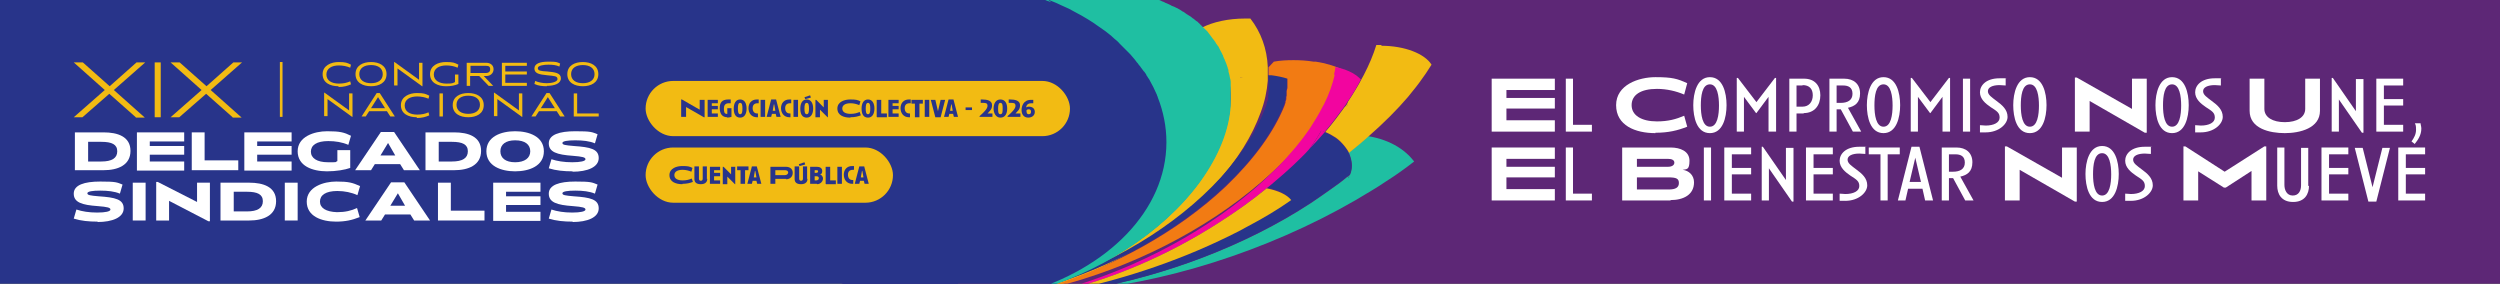 <?xml version="1.0" encoding="UTF-8"?>
<svg xmlns="http://www.w3.org/2000/svg" xmlns:xlink="http://www.w3.org/1999/xlink" version="1.1" viewBox="0 0 661 75">
  <rect x="0" y="0" width="661" height="75" fill="#333333" stroke="none"/>
  <!-- Generator: Adobe Illustrator 29.6.1, SVG Export Plug-In . SVG Version: 2.1.1 Build 9)  -->
  <defs>
    <clipPath id="clippath">
      <rect y="0" width="661" height="75" style="fill: none;"/>
    </clipPath>
  </defs>
  <g id="a">
    <g style="clip-path: url(#clippath);">
      <rect x="404.3" y="-181.7" width="75" height="438.5" transform="translate(404.3 479.3) rotate(-90)" style="fill: #5d2776;"/>
      <g>
        <ellipse cx="251.2" cy="37.5" rx="58.4" ry="42.8" style="fill: #28348a;"/>
        <g>
          <path d="M326.4,21s0,0,0,0c0,0,.1,0,.2,0,0,0,0,0,0,0,0,0,0,0-.1,0Z" style="fill: #5d396a;"/>
          <path d="M326.1,21.1s0,0,.1,0c0,0,0,0,0,0,0,0,0,0,0,0Z" style="fill: #5d396a;"/>
          <path d="M326.9,20.7s0,0,0,0c0,0,0,0,0,0,0,0,0,0,0,0Z" style="fill: #5d396a;"/>
          <path d="M325.8,21.2s0,0,.1,0c0,0,0,0,0,0,0,0,0,0,0,0Z" style="fill: #5d396a;"/>
          <path d="M317.9,7.3c-3.1,1.6-5,3.7-5,6.1,0,3.9,5.2,7.3,12.2,8.2,0,0,0-.1,0-.2-.8-5.3-3.2-10.2-7.2-14.2Z" style="fill: #5d396a;"/>
          <path d="M327.3,20.6s0,0-.1,0c0,0,.1,0,.2,0,0,0,0,0,0,0,0,0,0,0,0,0Z" style="fill: #5d396a;"/>
          <path d="M325.4,21.4s0,0,0,0c0,0,0,0,.1,0,0,0,0,0,0,0,0,0,0,0,0,0Z" style="fill: #5d396a;"/>
          <path d="M325.6,21.3s0,0,.1,0c0,0,0,0,0,0,0,0,0,0,0,0Z" style="fill: #5d396a;"/>
          <path d="M331.4,19.9s0,0,0,0c0,0,0,0,0,0,0,0,0,0,0,0Z" style="fill: #5d396a;"/>
          <path d="M330.1,20s0,0,0,0c0,0,0,0,0,0,0,0,0,0,0,0,0,0,0,0,0,0,0,0,0,0,0,0Z" style="fill: #5d396a;"/>
          <path d="M330.8,19.9s0,0,0,0c0,0,0,0,0,0,0,0,0,0,0,0Z" style="fill: #5d396a;"/>
          <path d="M329.7,20.1s0,0,.1,0c0,0,0,0,0,0,0,0,0,0,0,0Z" style="fill: #5d396a;"/>
          <path d="M333.2,19.8s0,0,0,0c0,0,0,0,0,0,0,0,0,0,0,0Z" style="fill: #5d396a;"/>
          <path d="M328.3,20.3s0,0,0,0c0,0-.2,0-.3,0,0,0,0,0,0,0,.2,0,.4,0,.6-.1,0,0,0,0,0,0,0,0-.2,0-.3,0Z" style="fill: #5d396a;"/>
          <path d="M327.9,20.5s0,0,0,0c0,0,0,0,0,0,0,0,0,0,0,0Z" style="fill: #5d396a;"/>
          <path d="M327.5,20.6s0,0,0,0c0,0,0,0,0,0,0,0,0,0,0,0Z" style="fill: #5d396a;"/>
          <path d="M329,20.2s0,0,.1,0c0,0,0,0,0,0,0,0,0,0,0,0Z" style="fill: #5d396a;"/>
          <path d="M317.9,7.3c3.9,4,6.3,8.9,7.2,14.2,0,0,0,.1,0,.2.3,2,.4,4,.2,6.1-.5,6.4-3.1,13.3-8.1,20.2-9.9,13.7-26.9,24.2-45.1,29.3.7,0,1.4,0,2.1,0,17.6-5.2,35.1-15.4,47.2-28.7,5.8-6.3,9.7-12.7,11.9-18.8,1.1-2.9,1.7-5.8,1.9-8.5,0-.5,0-1,0-1.5,0-.7,0-1.4,0-2.1-.2-4.8-1.8-9.2-4.6-12.8-.5,0-.9,0-1.4,0-4.4,0-8.5.9-11.4,2.4ZM325.4,21.4s0,0,0,0c0,0,0,0,0,0,0,0,0,0,0,0,0,0,0,0-.1,0ZM325.6,21.3s0,0,0,0c0,0,0,0,0,0,0,0,0,0-.1,0ZM325.8,21.2s0,0,0,0c0,0,0,0,0,0,0,0,0,0-.1,0ZM326.1,21.1s0,0,0,0c0,0,0,0,0,0,0,0,0,0-.1,0ZM326.3,21s0,0,0,0c0,0,0,0,.1,0,0,0,0,0,0,0,0,0-.1,0-.2,0ZM326.9,20.7s0,0,0,0c0,0,0,0,0,0,0,0,0,0,0,0ZM327.2,20.7s0,0,.1,0c0,0,0,0,0,0,0,0,0,0,0,0,0,0-.1,0-.2,0ZM327.5,20.6s0,0,0,0c0,0,0,0,0,0,0,0,0,0,0,0ZM327.9,20.5s0,0,0,0c0,0,0,0,0,0,0,0,0,0,0,0ZM328,20.4s0,0,0,0c0,0,.2,0,.3,0,0,0,0,0,0,0,0,0,.2,0,.3,0,0,0,0,0,0,0-.2,0-.4,0-.6.1ZM329,20.2s0,0,0,0c0,0,0,0,0,0,0,0,0,0-.1,0ZM329.7,20.1s0,0,0,0c0,0,0,0,0,0,0,0,0,0-.1,0ZM330.1,20s0,0,0,0c0,0,0,0,0,0,0,0,0,0,0,0,0,0,0,0,0,0,0,0,0,0,0,0ZM330.8,19.9s0,0,0,0c0,0,0,0,0,0,0,0,0,0,0,0ZM331.4,19.9s0,0,0,0c0,0,0,0,0,0,0,0,0,0,0,0ZM333.2,19.8s0,0,0,0c0,0,0,0,0,0,0,0,0,0,0,0Z" style="fill: #f2bb13;"/>
          <path d="M339.2,26.5s0,0,0,0c0,0,0,0,0,0,0,0,0,0,0,0Z" style="fill: none;"/>
          <polygon points="339.6 25 339.6 25 339.6 25 339.6 25" style="fill: none;"/>
          <polygon points="340.3 21.7 340.3 21.7 340.3 21.7 340.3 21.7" style="fill: none;"/>
          <polygon points="340.3 21.6 340.3 21.6 340.3 21.6 340.3 21.6" style="fill: none;"/>
          <polygon points="340.3 21.6 340.3 21.6 340.3 21.6 340.3 21.6 340.3 21.6" style="fill: none;"/>
          <path d="M340.3,21.2s0,0,0,.1c0,0,0,0,0-.1,0,0,0,0,0,0Z" style="fill: none;"/>
          <path d="M338.9,27.5s0,0,0,.1c0-.1,0-.2.1-.4,0,0,0,.2,0,.2Z" style="fill: none;"/>
          <path d="M339.2,26.5s0,0,0,0c0,0,0,0,0,0,0,0,0,0,0,0Z" style="fill: none;"/>
          <path d="M356.7,40.5c.1.3.2.5.3.8.6,1.7.6,3.4,0,4.8h0c-.1.3-.3.6-.4.9-.1,0-.2-.2-.3-.3-1.4,1.2-2.9,2.3-4.5,3.4h0c-1.7,1.2-3.4,2.4-5.2,3.6-17.3,11.3-38.5,19.2-58.8,22.8,24.1-2.6,51.9-11.9,75-26.2,1.2-.7,2.4-1.5,3.6-2.3,2.7-1.7,5.2-3.5,7.5-5.3-.4-.5-.8-1-1.3-1.5-1.8-1.8-4.1-3.2-6.6-4.1-1.4-.5-2.9-.9-4.3-1.1-1.6,1.5-3.4,2.9-5.2,4.4Z" style="fill: #1fbfa2;"/>
          <path d="M357.1,46.1c-.1.3-.3.6-.4.9-.1,0-.2-.2-.3-.3.3-.2.5-.4.8-.6Z" style="fill: #1fbfa2;"/>
          <path d="M350.3,35c1,.4,1.9.9,2.8,1.5.4.3.8.6,1.2,1,.8.7,1.5,1.5,2,2.4.1.2.2.4.3.6.1.3.2.5.3.8.6,1.7.6,3.4,0,4.8h0c-.2.2-.5.4-.8.6-1.4,1.2-2.9,2.3-4.5,3.4h0c-1.7,1.2-3.4,2.4-5.2,3.6-17.3,11.3-38.5,19.2-58.8,22.8-.7,0-1.4.1-2.1.2-.2,0-.5,0-.7,0-1.3.1-2.5.2-3.8.3-.3,0-.7,0-1,0,14.6-2.8,30.3-7.8,44.7-14.9,1.7-.8,3.4-1.7,5-2.6,4.2-2.2,8-4.5,11.4-6.9-1.1-1.4-3.4-2.5-6.5-3.1,1.6-1.3,3.1-2.6,4.6-3.9,1.6-1.4,3.2-2.9,4.7-4.4.7-.7,1.3-1.3,1.9-2,1.5-1.5,2.8-3,4.1-4.5Z" style="fill: #28348a;"/>
          <path d="M335.4,20.2c0,0,0,.1,0,.2h0s0,0,0,0c0,0,0,.1,0,.2,0,.2,0,.3,0,.5,0,0,0,.2,0,.2,0,0,0,.2,0,.2,0,0,0,0,0,0,0,0,0,0,0,0,0,0,0,0,0,0,0,.1,0,.2,0,.3,0,0,0,.2,0,.2,0,0,0,.2,0,.3,0,0,0,.2,0,.3,0,0,0,0,0,0,0,.1,0,.2,0,.3,0,0,0,0,0,0,0,0,0,.2,0,.3h0s0,0,0,0c0,0,0,.2,0,.3,0,0,0,.2,0,.2,0,.2,0,.3,0,.5,0,0,0,0,0,0h0s0,0,0,.1c0,0,0,0,0,0,0,0,0,0,0,0h0s0,0,0,0,0,0,0,0c0,0,0,.2,0,.2,0,0,0,0,0,0,0,0,0,0,0,.1,0,.2,0,.4-.1.6,0,0,0,.1,0,.2,0,0,0,.2,0,.3,0,0,0,0,0,.1,0,0,0,0,0,.1,0,0,0,0,0,0,0,0,0,0,0,0,0,0,0,0,0,0,0,0,0,0,0,0,0,0,0,.1,0,.2,0,0,0,0,0,0,0,0,0,0,0,0,0,0,0,0,0,0h0s0,0,0,0c0,0,0,0,0,0,0,0,0,0,0,0,0,0,0,0,0,.1,0,0,0,0,0,0,0,.2,0,.3-.2.5,0,.2-.1.3-.2.5,0,0,0,0,0,0,0,0,0,0,0,0,0,0,0,0,0,0,0,0,0,0,0,0,0,0,0,0,0,.1,0,0,0,0,0,0,0,0,0,.1,0,.2,0,0,0,0,0,0,0,0,0,0,0,0,0,0,0,0,0,0,0,0,0,0,0,0,0,0,0,0,0,0,0,.2-.1.4-.2.6-2.2,6.1-6.2,12.5-11.9,18.8-12.1,13.2-29.6,23.4-47.2,28.7.5,0,1.1,0,1.6,0,17-5.1,34-14.4,46.7-26.4,7.6-7.1,12.7-14.4,15.5-21.3.1-.3.2-.6.3-.9,0,0,0,0,0-.1,0,0,0,0,0-.1,0,0,0,0,0,0,0,0,0,0,0-.1,0,0,0,0,0,0,0-.2.1-.4.2-.6,0,0,0-.2,0-.3,0,0,0,0,0,0h0c0-.1,0-.2.1-.4,0-.1,0-.3.1-.4,0,0,0,0,0-.1,0,0,0,0,0,0,0,0,0,0,0,0,0,0,0,0,0,0,0,0,0,0,0,0h0s0,0,0,0c0,0,0,0,0,0s0,0,0,0,0,0,0,0h0s0,0,0,0h0s0,0,0,0h0s0,0,0,0c0,0,0-.1,0-.2,0,0,0,0,0,0,0,0,0,0,0,0,0,0,0-.1,0-.2,0,0,0,0,0,0,0,0,0,0,0,0,0,0,0,0,0-.1,0,0,0,0,0,0,0,0,0,0,0,0,0,0,0,0,0,0,0,0,0,0,0,0,0,0,0,0,0,0h0s0,0,0,0h0s0,0,0,0c0,0,0,0,0,0h0s0,0,0,0c0,0,0,0,0,0,0,0,0,0,0,0,0,0,0-.2,0-.2,0,0,0-.1,0-.2,0,0,0,0,0,0,0,0,0,0,0,0h0s0,0,0,0c0,0,0,0,0,0,0,0,0,0,0,0,0,0,0,0,0,0h0s0,0,0,0c0,0,0-.2,0-.2,0-.1,0-.3.1-.4,0-.2,0-.3.1-.5,0,0,0,0,0,0,0,0,0,0,0,0,0,0,0,0,0,0,0,0,0-.1,0-.2,0,0,0,0,0,0,0,0,0-.2,0-.2,0-.2,0-.3,0-.5,0,0,0,0,0-.1,0-.2,0-.3,0-.5,0,0,0-.1,0-.2,0,0,0,0,0-.1,0,0,0,0,0,0,0,0,0,0,0,0h0s0,0,0,0h0s0,0,0,0h0s0,0,0,0h0c0,0,0-.2,0-.2,0,0,0,0,0,0,0,0,0,0,0,0,0,0,0,0,0-.1,0,0,0,0,0,0,0,0,0,0,0,0,0,0,0-.1,0-.2-1.2-.4-2.6-.8-4.2-.9-.3,0-.6,0-.8,0,0,0,0,.2,0,.3Z" style="fill: #28348a;"/>
          <path d="M339.2,26.5s0,0,0,0c0,0,0,0,0,0,0,0,0,0,0,0Z" style="fill: none;"/>
          <polygon points="339.6 25 339.6 25 339.6 25 339.6 25" style="fill: none;"/>
          <polygon points="340.3 21.7 340.3 21.7 340.3 21.7 340.3 21.7" style="fill: none;"/>
          <polygon points="340.3 21.6 340.3 21.6 340.3 21.6 340.3 21.6 340.3 21.6 340.3 21.6 340.3 21.6 340.3 21.6 340.3 21.6 340.3 21.6 340.3 21.6 340.3 21.6 340.3 21.6" style="fill: none;"/>
          <path d="M340.3,21.2s0,0,0,.1c0,0,0,0,0-.1,0,0,0,0,0,0Z" style="fill: none;"/>
          <path d="M356.6,24.2c0-.4,0-.8,0-1.2.1.4.2.8,0,1.2Z" style="fill: none;"/>
          <path d="M335.4,17.8c0,.7,0,1.4,0,2.1.3,0,.6,0,.8,0,1.5.2,3,.5,4.2.9,0,0,0,.1,0,.2,0,0,0,0,0,0,0,0,0,0,0,.1,0,0,0,0,0,0,0,0,0,0,0,0,0,0,0,.2,0,.2h0s0,0,0,0h0s0,0,0,0h0s0,0,0,0,0,0,0,0c0,0,0,0,0,0,0,0,0,0,0,.1,0,0,0,.1,0,.2,0,.2,0,.3,0,.5,0,0,0,0,0,.1,0,.2,0,.3,0,.5,0,0,0,.2,0,.2,0,0,0,0,0,0,0,0,0,.1,0,.2,0,0,0,0,0,0,0,0,0,0,0,0,0,0,0,0,0,0,0,.2,0,.3-.1.5,0,.1,0,.3-.1.4,0,0,0,.2,0,.2,0,0,0,0,0,0h0s0,0,0,0c0,0,0,0,0,0,0,0,0,0,0,0,0,0,0,0,0,0,0,0,0,0,0,0h0s0,0,0,0h0s0,0,0,0c0,0,0,0,0,0,0,0,0,.1,0,.2,0,0,0,.2,0,.2,0,0,0,0,0,0,0,0,0,0,0,0,0,0,0,0,0,0h0s0,0,0,0c0,0,0,0,0,0h0s0,0,0,0h0s0,0,0,0c0,0,0,0,0,0,0,0,0,0,0,0,0,0,0,0,0,0,0,0,0,0,0,0,0,0,0,0,0,.1,0,0,0,0,0,0,0,0,0,0,0,0,0,0,0,0,0,.2,0,0,0,0,0,0,0,0,0,0,0,0,0,0,0,.1,0,.2,0,0,0,0,0,0h0s0,0,0,0h0s0,0,0,0h0s0,0,0,0,0,0,0,0,0,0,0,0c0,0,0,0,0,0h0s0,0,0,0c0,0,0,0,0,0,0,0,0,0,0,0,0,0,0,0,0,0,0,0,0,0,0,.1,0,.1,0,.3-.1.4-1.7-.3-3.2-.7-4.5-1.2-3.9-1.5-5.9-3.5-4.8-5.4.1-.2.3-.4.4-.6,1-1,2.9-1.8,5.3-2.2Z" style="fill: none;"/>
          <path d="M349.4,34.6c.3,0,.6.2.9.3-1.3,1.5-2.7,3-4.1,4.5,1.2-1.6,2.3-3.3,3.2-4.9Z" style="fill: #f2059f;"/>
          <path d="M335.4,17.8c0,.7,0,1.4,0,2.1.3,0,.6,0,.8,0,1.5.2,3,.5,4.2.9,0,0,0,.1,0,.2,0,0,0,0,0,0,0,0,0,0,0,.1,0,0,0,0,0,0,0,0,0,0,0,0,0,0,0,.2,0,.2h0s0,0,0,0h0s0,0,0,0h0s0,0,0,0,0,0,0,0c0,0,0,0,0,0,0,0,0,0,0,.1,0,0,0,.1,0,.2,0,.2,0,.3,0,.5,0,0,0,0,0,.1,0,.2,0,.3,0,.5,0,0,0,.2,0,.2,0,0,0,0,0,0,0,0,0,.1,0,.2,0,0,0,0,0,0,0,0,0,0,0,0,0,0,0,0,0,0,0,.2,0,.3-.1.5,0,.1,0,.3-.1.4,0,0,0,.2,0,.2,0,0,0,0,0,0h0s0,0,0,0c0,0,0,0,0,0,0,0,0,0,0,0,0,0,0,0,0,0,0,0,0,0,0,0h0s0,0,0,0h0s0,0,0,0c0,0,0,0,0,0,0,0,0,.1,0,.2,0,0,0,.2,0,.2,0,0,0,0,0,0,0,0,0,0,0,0,0,0,0,0,0,0h0s0,0,0,0c0,0,0,0,0,0h0s0,0,0,0h0s0,0,0,0c0,0,0,0,0,0,0,0,0,0,0,0,0,0,0,0,0,0,0,0,0,0,0,0,0,0,0,0,0,.1,0,0,0,0,0,0,0,0,0,0,0,0,0,0,0,0,0,.2,0,0,0,0,0,0,0,0,0,0,0,0,0,0,0,.1,0,.2,0,0,0,0,0,0h0s0,0,0,0h0s0,0,0,0h0s0,0,0,0,0,0,0,0,0,0,0,0c0,0,0,0,0,0h0s0,0,0,0c0,0,0,0,0,0,0,0,0,0,0,0,0,0,0,0,0,0,0,0,0,0,0,.1,0,.1,0,.3-.1.4,0,0,0,.2,0,.2,0,0,0,0,0,.1h0s0,0,0,0c0,0,0,.2,0,.3,0,.2-.1.4-.2.6,0,0,0,0,0,0,0,0,0,0,0,.1,0,0,0,0,0,0,0,0,0,0,0,.1,0,0,0,0,0,.1-.1.3-.2.6-.3.9-2.8,6.9-8,14.1-15.5,21.3-12.7,12-29.8,21.3-46.7,26.4.7,0,1.5,0,2.2,0,18.9-4.8,38.7-14.5,53.8-27.5,2.3-2,4.5-4,6.4-6,3.2-3.3,5.9-6.5,8.1-9.8,1.3-1.9,2.4-3.7,3.3-5.6.2-.3.3-.6.5-.9,1.3-2.6,2.2-5.2,2.8-7.7-1.7-.8-4-1.5-6.6-1.9-.2,0-.4,0-.6,0-1.8-.3-3.6-.4-5.3-.4-1.9,0-3.6.1-5.2.4Z" style="fill: #f27b13;"/>
          <path d="M365.2,12.1c6.2,0,11.5,2.1,13.3,5-1,1.6-2,3.1-3.2,4.7-.6.8-1.2,1.6-1.8,2.3-.4.5-.8,1-1.2,1.5-2.9,3.4-6.4,6.9-10.4,10.4-1.6,1.5-3.4,2.9-5.2,4.4-.6-1.1-1.4-2.1-2.3-3-.4-.4-.8-.7-1.2-1-.9-.6-1.8-1.1-2.8-1.5,1.9-2.2,3.6-4.5,5.2-6.7h0c.2,0,.4,0,.6-.2,0,0,0,0,0,0,0-.4.1-.7.2-1.1.4-.6.7-1.1,1.1-1.7.9-1.5,1.8-2.9,2.5-4.3h0c.2-.4.4-.7.6-1.1,1.4-2.7,2.5-5.3,3.3-7.9.5,0,.9,0,1.4,0Z" style="fill: #f2bb13;"/>
          <path d="M356.4,27.1c0,.4-.1.7-.2,1.1,0,0,0,0,0,0-.2,0-.4.1-.6.1.3-.4.6-.8.8-1.2Z" style="fill: #f2bb13;"/>
          <path d="M352.9,19.8c-.6,2.5-1.5,5.1-2.8,7.7-.2.3-.3.6-.5.9-.9,1.8-2.1,3.7-3.3,5.6-2.2,3.2-4.9,6.5-8.1,9.8-2,2-4.1,4-6.4,6-15.1,13-34.9,22.7-53.8,27.5.4,0,.7,0,1.1,0,20.4-4.5,43-15.9,60.4-31.4,1.6-1.4,3.2-2.9,4.7-4.4.7-.7,1.3-1.3,1.9-2,1.2-1.6,2.3-3.3,3.2-4.9.3,0,.6.2.9.3,1.9-2.2,3.6-4.5,5.2-6.7h0c.3-.4.6-.8.8-1.2,1.4-2,2.6-4,3.6-6h0c0-.1-.2-.2-.3-.3-1-1-2.3-1.7-3.9-2.3-.6-.2-1.3-.4-2-.6-.2,0-.3,0-.5-.1-.1.7-.2,1.4-.4,2Z" style="fill: #f2059f;"/>
          <path d="M322.7,58.6c-13.9,9-29.3,15.5-43.6,18.7.4,0,.8,0,1.2,0,14.6-2.8,30.3-7.8,44.7-14.9,1.7-.8,3.4-1.7,5-2.6,4.2-2.2,8-4.5,11.4-6.9-1.1-1.4-3.4-2.5-6.5-3.1-3.9,3.2-8,6.1-12.2,8.8Z" style="fill: #f2bb13;"/>
          <path d="M276.9-.2c.4.2.8.3,1.2.5.8.3,1.7.7,2.5,1.1.7.3,1.3.6,2,.9,2.3,1.2,4.5,2.4,6.6,3.8.2.2.5.3.7.5.8.5,1.5,1.1,2.3,1.6.3.2.6.5.9.7.5.4,1,.8,1.5,1.3.5.4,1,.8,1.4,1.3.7.7,1.4,1.4,2.1,2.1,0,0,.1.1.2.2.4.4.8.8,1.1,1.2.2.2.4.5.6.7.2.3.4.5.6.8,0,0,.1.1.2.2.2.3.4.6.7.9,0,0,.1.2.2.3.2.3.4.5.6.8h0c0,0,.1.2.2.2.2.2.3.5.5.7,0,0,0,.1.1.2,0,.2.2.3.3.5.1.2.2.4.4.6.8,1.4,1.5,2.8,2.1,4.2,0,.2.2.4.2.6,1.5,3.8,2.3,7.8,2.3,11.9,0,18-15.5,33.5-37.5,39.8.4,0,.9,0,1.3,0,18.1-5.1,35.1-15.6,45.1-29.3,5-6.9,7.7-13.8,8.1-20.2,0-.7,0-1.5,0-2.2s0-.5,0-.8c0-.2,0-.4,0-.6,0-.2,0-.4,0-.6,0-.1,0-.2,0-.3,0,0,0-.1,0-.2,0-.1,0-.3,0-.4,0,0,0,0,0,0,0-.1,0-.2,0-.4,0,0,0-.1,0-.2,0,0,0-.2,0-.3,0,0,0,0,0-.1,0,0,0-.1,0-.2,0-.3-.1-.7-.2-1-.1-.6-.2-1.1-.4-1.7,0,0,0-.2,0-.3,0-.2-.1-.4-.2-.6,0-.1,0-.3-.1-.4-.2-.6-.4-1.2-.7-1.8,0-.1,0-.2-.2-.4,0-.2-.2-.4-.2-.6,0-.1-.1-.3-.2-.4,0-.1-.1-.3-.2-.4,0,0,0,0,0,0,0-.1-.1-.3-.2-.4,0-.1-.2-.3-.2-.4,0-.1-.2-.3-.2-.4,0-.1-.2-.3-.2-.4,0,0,0,0,0,0,0-.1-.2-.3-.3-.4,0-.1-.2-.3-.3-.4,0-.1-.1-.2-.2-.3,0,0,0,0,0-.1,0-.1-.2-.2-.3-.4,0-.1-.2-.3-.3-.4-.1-.1-.2-.3-.3-.4-.1-.1-.2-.3-.3-.4-.1-.1-.2-.3-.3-.4,0-.1-.2-.2-.3-.4,0,0,0,0,0,0,0,0-.2-.2-.2-.3,0,0,0,0-.1-.1,0,0-.1-.2-.2-.2,0,0,0,0-.1-.1,0-.1-.2-.2-.3-.3,0,0,0,0,0,0,0,0,0,0,0,0-.1-.1-.2-.2-.4-.4-.1-.1-.3-.3-.4-.4-.1-.1-.2-.2-.3-.3,0,0,0,0,0,0,0,0-.2-.1-.2-.2,0,0-.1-.1-.2-.2,0,0-.1-.1-.2-.2,0,0-.2-.1-.2-.2-.1-.1-.2-.2-.4-.3-.1,0-.2-.2-.4-.3,0,0,0,0,0,0,0,0-.2-.1-.2-.2,0,0-.2-.1-.3-.2-.1,0-.3-.2-.4-.3-.1-.1-.3-.2-.4-.3,0,0,0,0,0,0-.2-.1-.3-.2-.5-.3,0,0-.2-.1-.3-.2-.1,0-.2-.1-.3-.2-.1,0-.3-.2-.4-.3-.1,0-.2-.1-.3-.2,0,0,0,0-.1,0,0,0-.2-.1-.3-.2,0,0-.2-.1-.3-.2-.2-.1-.5-.3-.7-.4,0,0-.2-.1-.3-.2,0,0,0,0-.1,0-.1,0-.3-.2-.4-.2-.2-.1-.4-.2-.7-.3-.1,0-.3-.1-.4-.2-.4-.2-.8-.4-1.3-.6-.1,0-.3-.1-.4-.2-.2,0-.3-.2-.5-.2-.1,0-.3-.1-.4-.2-.9-.4-1.9-.7-2.8-1.1-.1,0-.3-.1-.4-.1-.4-.1-.8-.3-1.3-.4.7-.1,1.2-.4,1.4-.9h-33.8c2.8,1,7.8,2.9,7.9,2.9Z" style="fill: #1fbfa2;"/>
        </g>
      </g>
      <rect y="0" width="253.3" height="75" style="fill: #28348a;"/>
      <g>
        <g>
          <rect x="170.7" y="39" width="65.4" height="14.6" rx="7.3" ry="7.3" style="fill: #f2bb13;"/>
          <g>
            <path d="M180.4,48.7c-1.7,0-3.4-.6-3.4-2.4s1.9-2.4,3.4-2.4,1.9.1,2.7.5l-.3,1c-.7-.3-1.5-.5-2.3-.5-1.4,0-2.2.5-2.2,1.4s.8,1.4,2.2,1.4c1,0,1.7-.2,2.4-.5l.3.9c-.8.3-1.6.5-2.7.5Z" style="fill: #28348a;"/>
            <path d="M187,47.3c0,.7-.4,1.4-1.7,1.4s-1.7-.6-1.7-1.4v-3.3h1.2v3.2c0,.3.1.6.5.6s.5-.3.5-.6v-3.2h1.1v3.3Z" style="fill: #28348a;"/>
            <path d="M187.7,48.6v-4.5h2.7v.9h-1.6v.7h1.6v.9h-1.6v1.1h1.6v.9h-2.7Z" style="fill: #28348a;"/>
            <path d="M194.5,48.7h-.2l-2-2v2h-1.2v-4.6h.2l2,2v-2h1.1v4.6Z" style="fill: #28348a;"/>
            <path d="M197,45v3.6h-1.2v-3.6h-.9v-1h3v1h-.9Z" style="fill: #28348a;"/>
            <path d="M200.2,48.6l-.2-.8h-1l-.2.8h-1.2l1.2-4.6h1.3l1.2,4.6h-1.2ZM199.6,45.2l-.3,1.7h.7l-.3-1.7Z" style="fill: #28348a;"/>
            <path d="M207.9,47.3h-2.9v1.3h-1.3v-4.5h4.1c1,0,1.8.5,1.8,1.6s-.8,1.7-1.8,1.7ZM207.5,45h-2.5v1.3h2.6c.4,0,.8-.3.8-.7s-.4-.6-.8-.6Z" style="fill: #28348a;"/>
            <path d="M213.5,47.3c0,.7-.4,1.4-1.7,1.4s-1.7-.6-1.7-1.4v-3.3h1.2v3.2c0,.3.1.6.5.6s.5-.3.5-.6v-3.2h1.1v3.3ZM211.4,43.9l-.2-.5,1.5-.5.2.6-1.5.4Z" style="fill: #28348a;"/>
            <path d="M216,48.6h-1.8v-4.5h1.8c.7,0,1.4.3,1.4,1.1s-.4.9-.7.9c.4,0,.9.5.9,1.1s-.5,1.5-1.6,1.5ZM215.8,45h-.4v.7h.4c.3,0,.5-.1.5-.4s-.2-.3-.5-.3ZM215.8,46.6h-.4v1.1h.4c.4,0,.7-.2.7-.6s-.3-.5-.7-.5Z" style="fill: #28348a;"/>
            <path d="M218.3,48.6v-4.5h1.2v3.6h1.5v1h-2.6Z" style="fill: #28348a;"/>
            <path d="M221.4,48.6v-4.5h1.2v4.5h-1.2Z" style="fill: #28348a;"/>
            <path d="M225.3,48.6c-1.4,0-2.2-1.1-2.2-2.4s.8-2.3,2.2-2.3.3,0,.5,0v1c-.1,0-.2,0-.3,0-.9,0-1.3.5-1.3,1.3s.4,1.4,1.2,1.4.1,0,.2,0v1c-.1,0-.3,0-.5,0Z" style="fill: #28348a;"/>
            <path d="M228.6,48.6l-.2-.8h-1l-.2.8h-1.2l1.2-4.6h1.3l1.2,4.6h-1.2ZM227.9,45.2l-.3,1.7h.7l-.3-1.7Z" style="fill: #28348a;"/>
          </g>
        </g>
        <g>
          <rect x="170.7" y="21.4" width="112.2" height="14.6" rx="7.3" ry="7.3" style="fill: #f2bb13;"/>
          <g>
            <path d="M186.3,31h-.2l-4.7-2.7v2.6h-1.3v-4.6h.2l4.7,2.7v-2.6h1.3v4.6Z" style="fill: #28348a;"/>
            <path d="M187.1,30.9v-4.5h2.7v.9h-1.6v.7h1.6v.9h-1.6v1.1h1.6v.9h-2.7Z" style="fill: #28348a;"/>
            <path d="M192.3,31c-1.4,0-2-1-2-2.4s.5-2.3,2.3-2.3.4,0,.6,0v1c-.2,0-.4,0-.5,0-1,0-1.3.6-1.3,1.4s.1,1.4.7,1.4.1,0,.2,0v-1.5h1.1v2.3c-.4.1-.7.2-1.2.2Z" style="fill: #28348a;"/>
            <path d="M195.7,31.1c-1.3,0-1.7-1.1-1.7-2.4s.5-2.4,1.7-2.4,1.7,1.1,1.7,2.4-.5,2.4-1.7,2.4ZM195.7,27.2c-.5,0-.6.6-.6,1.5s.1,1.5.6,1.5.6-.6.6-1.5-.1-1.5-.6-1.5Z" style="fill: #28348a;"/>
            <path d="M200.1,31c-1.4,0-2.2-1.1-2.2-2.4s.8-2.3,2.2-2.3.3,0,.5,0v1c-.1,0-.2,0-.3,0-.9,0-1.3.5-1.3,1.3s.4,1.4,1.2,1.4.1,0,.2,0v1c-.1,0-.3,0-.5,0Z" style="fill: #28348a;"/>
            <path d="M201.1,30.9v-4.5h1.2v4.5h-1.2Z" style="fill: #28348a;"/>
            <path d="M205.3,30.9l-.2-.8h-1l-.2.8h-1.2l1.2-4.6h1.3l1.2,4.6h-1.2ZM204.6,27.6l-.3,1.7h.7l-.3-1.7Z" style="fill: #28348a;"/>
            <path d="M208.7,31c-1.4,0-2.2-1.1-2.2-2.4s.8-2.3,2.2-2.3.3,0,.5,0v1c-.1,0-.2,0-.3,0-.9,0-1.3.5-1.3,1.3s.4,1.4,1.2,1.4.1,0,.2,0v1c-.1,0-.3,0-.5,0Z" style="fill: #28348a;"/>
            <path d="M209.8,30.9v-4.5h1.2v4.5h-1.2Z" style="fill: #28348a;"/>
            <path d="M213.3,31.1c-1.3,0-1.7-1.1-1.7-2.4s.5-2.4,1.7-2.4,1.7,1.1,1.7,2.4-.5,2.4-1.7,2.4ZM213.3,27.2c-.5,0-.6.6-.6,1.5s.1,1.5.6,1.5.6-.6.6-1.5-.1-1.5-.6-1.5ZM212.9,26.2l-.2-.5,1.5-.5.2.6-1.5.4Z" style="fill: #28348a;"/>
            <path d="M219,31h-.2l-2-2v2h-1.2v-4.6h.2l2,2v-2h1.1v4.6Z" style="fill: #28348a;"/>
            <path d="M224.8,31.1c-1.7,0-3.4-.6-3.4-2.4s1.9-2.4,3.4-2.4,1.9.1,2.7.5l-.3,1c-.7-.3-1.5-.5-2.3-.5-1.4,0-2.2.5-2.2,1.4s.8,1.4,2.2,1.4c1,0,1.7-.2,2.4-.5l.3.9c-.8.3-1.6.5-2.7.5Z" style="fill: #28348a;"/>
            <path d="M229.5,31.1c-1.3,0-1.7-1.1-1.7-2.4s.5-2.4,1.7-2.4,1.7,1.1,1.7,2.4-.5,2.4-1.7,2.4ZM229.5,27.2c-.5,0-.6.6-.6,1.5s.1,1.5.6,1.5.6-.6.6-1.5-.1-1.5-.6-1.5Z" style="fill: #28348a;"/>
            <path d="M231.8,30.9v-4.5h1.2v3.6h1.5v1h-2.6Z" style="fill: #28348a;"/>
            <path d="M234.9,30.9v-4.5h2.7v.9h-1.6v.7h1.6v.9h-1.6v1.1h1.6v.9h-2.7Z" style="fill: #28348a;"/>
            <path d="M240.3,31c-1.4,0-2.2-1.1-2.2-2.4s.8-2.3,2.2-2.3.3,0,.5,0v1c-.1,0-.2,0-.3,0-.9,0-1.3.5-1.3,1.3s.4,1.4,1.2,1.4.1,0,.2,0v1c-.1,0-.3,0-.5,0Z" style="fill: #28348a;"/>
            <path d="M243.1,27.4v3.6h-1.2v-3.6h-.9v-1h3v1h-.9Z" style="fill: #28348a;"/>
            <path d="M244.5,30.9v-4.5h1.2v4.5h-1.2Z" style="fill: #28348a;"/>
            <path d="M248.6,31h-1.3l-1.2-4.6h1.2l.7,3,.7-3h1.2l-1.2,4.6Z" style="fill: #28348a;"/>
            <path d="M252.2,30.9l-.2-.8h-1l-.2.8h-1.2l1.2-4.6h1.3l1.2,4.6h-1.2ZM251.5,27.6l-.3,1.7h.7l-.3-1.7Z" style="fill: #28348a;"/>
            <path d="M255.3,29.1v-.7h1.7v.7h-1.7Z" style="fill: #28348a;"/>
            <path d="M259,30.9v-.2c1-.9,2.1-1.9,2.1-2.7s-.5-.8-1.4-.8-.3,0-.4,0v-.9c0,0,.3,0,.4,0,1.3,0,2.6.3,2.6,1.5s-.6,1.5-1.2,2.2h1.3v.9h-3.4Z" style="fill: #28348a;"/>
            <path d="M264.5,31.1c-1.2,0-1.8-1.2-1.8-2.4s.5-2.4,1.8-2.4,1.8,1.1,1.8,2.4-.5,2.4-1.8,2.4ZM264.5,27.2c-.5,0-.6.7-.6,1.5s0,1.5.6,1.5.6-.7.6-1.5,0-1.5-.6-1.5Z" style="fill: #28348a;"/>
            <path d="M266.4,30.9v-.2c1-.9,2.1-1.9,2.1-2.7s-.5-.8-1.4-.8-.3,0-.4,0v-.9c0,0,.3,0,.4,0,1.3,0,2.6.3,2.6,1.5s-.6,1.5-1.2,2.2h1.3v.9h-3.4Z" style="fill: #28348a;"/>
            <path d="M271.9,31.1c-1.4,0-1.8-1.1-1.8-2s.4-2.7,2.5-2.7.4,0,.6,0v.9c-.2,0-.4,0-.5,0-1.1,0-1.3.6-1.4,1.1.2-.1.4-.2.7-.2,1,0,1.6.5,1.6,1.4s-.7,1.5-1.8,1.5ZM272,28.9c-.3,0-.5.1-.6.3,0,.6.1,1,.6,1s.6-.3.6-.7-.2-.6-.6-.6Z" style="fill: #28348a;"/>
          </g>
        </g>
      </g>
      <g>
        <g>
          <path d="M27.4,45h-7.6v-10h7.6c3.7,0,7.1,1.1,7.1,4.9s-3.4,5.1-7.1,5.1ZM26.8,37.5h-3.5v5.2h3.5c2.8,0,4.2-.9,4.2-2.7s-1.4-2.5-4.2-2.5Z" style="fill: #fff;"/>
          <path d="M36.2,45v-10h12.5v2.4h-9.1v1.2h9.1v2.3h-9.1v1.8h9.1v2.4h-12.5Z" style="fill: #fff;"/>
          <path d="M50.7,45v-10h3.4v7.4h8.9v2.6h-12.4Z" style="fill: #fff;"/>
          <path d="M64.6,45v-10h12.5v2.4h-9.1v1.2h9.1v2.3h-9.1v1.8h9.1v2.4h-12.5Z" style="fill: #fff;"/>
          <path d="M86.5,45.3c-3.9,0-7.8-1.4-7.8-5.3s4.4-5.3,7.8-5.3,4.5.3,6.3,1.2l-.7,2.4c-1.6-.7-3.4-1-5.3-1-3.1,0-4.6,1.1-4.6,2.8s1.6,2.8,4.5,2.8,1.7,0,2.5-.3v-2.9h3.4v4.7c-1.4.5-3.7.9-6.2.9Z" style="fill: #fff;"/>
          <path d="M106.8,45l-1-1.6h-6.7l-1,1.6h-4.2l6.8-10.1h3.5l6.8,10.1h-4.3ZM102.6,37.8l-2,3.3h3.9l-1.9-3.3Z" style="fill: #fff;"/>
          <path d="M120.1,45h-7.6v-10h7.6c3.7,0,7.1,1.1,7.1,4.9s-3.4,5.1-7.1,5.1ZM119.5,37.5h-3.5v5.2h3.5c2.8,0,4.2-.9,4.2-2.7s-1.4-2.5-4.2-2.5Z" style="fill: #fff;"/>
          <path d="M136.2,45.3c-3.7,0-7.6-1.4-7.6-5.3s3.9-5.3,7.6-5.3,7.6,1.4,7.6,5.3-3.9,5.3-7.6,5.3ZM136.2,37.1c-2.5,0-3.9,1.1-3.9,2.9s1.4,2.9,3.9,2.9,4-1.1,4-2.9-1.4-2.9-4-2.9Z" style="fill: #fff;"/>
          <path d="M151.4,45.3c-2.3,0-4.4-.2-6.3-.8l.7-2.4c1.5.5,3.3.8,5.5.8s3.5-.3,3.5-.8-.8-.7-3.3-.9c-4.3-.3-6.4-1-6.4-3.3s2.8-3.2,7-3.2,4.4.2,5.9.8l-.7,2.4c-1.4-.6-3.2-.8-5.2-.8s-3.4.2-3.4.7.7.6,3,.8c4.4.3,6.6.8,6.6,3.2s-3,3.6-6.9,3.6Z" style="fill: #fff;"/>
          <path d="M25.8,58.6c-2.3,0-4.4-.2-6.3-.8l.7-2.4c1.5.5,3.3.8,5.5.8s3.5-.3,3.5-.8-.8-.7-3.3-.9c-4.3-.3-6.4-1-6.4-3.3s2.8-3.2,7-3.2,4.4.2,5.9.8l-.7,2.4c-1.4-.6-3.2-.8-5.2-.8s-3.4.2-3.4.7.7.6,3,.8c4.4.3,6.6.8,6.6,3.2s-3,3.6-6.9,3.6Z" style="fill: #fff;"/>
          <path d="M35.1,58.3v-10h3.4v10h-3.4Z" style="fill: #fff;"/>
          <path d="M55.5,58.5h-.4l-10.4-5.4v5.2h-3.4v-10.2h.4l10.4,5.3v-5.1h3.4v10.2Z" style="fill: #fff;"/>
          <path d="M65.9,58.3h-7.6v-10h7.6c3.7,0,7.1,1.1,7.1,4.9s-3.4,5.1-7.1,5.1ZM65.3,50.7h-3.5v5.2h3.5c2.8,0,4.2-.9,4.2-2.7s-1.4-2.5-4.2-2.5Z" style="fill: #fff;"/>
          <path d="M75.3,58.3v-10h3.4v10h-3.4Z" style="fill: #fff;"/>
          <path d="M88.9,58.6c-3.9,0-7.8-1.4-7.8-5.3s4.5-5.3,7.8-5.3,4.3.3,6.3,1.2l-.7,2.4c-1.5-.7-3.4-1.1-5.3-1.1-3.1,0-4.6,1.1-4.6,2.8s1.6,2.7,4.5,2.8c2.2,0,3.8-.4,5.3-1.1l.7,2.4c-2,.8-3.8,1.2-6.3,1.2Z" style="fill: #fff;"/>
          <path d="M109.5,58.3l-1-1.6h-6.7l-1,1.6h-4.2l6.8-10.1h3.5l6.8,10.1h-4.3ZM105.2,51.1l-2,3.3h3.9l-1.9-3.3Z" style="fill: #fff;"/>
          <path d="M115.8,58.3v-10h3.4v7.4h8.9v2.6h-12.4Z" style="fill: #fff;"/>
          <path d="M130.4,58.3v-10h12.5v2.4h-9.1v1.2h9.1v2.3h-9.1v1.8h9.1v2.4h-12.5Z" style="fill: #fff;"/>
          <path d="M151.4,58.6c-2.3,0-4.4-.2-6.3-.8l.7-2.4c1.5.5,3.3.8,5.5.8s3.5-.3,3.5-.8-.8-.7-3.3-.9c-4.3-.3-6.4-1-6.4-3.3s2.8-3.2,7-3.2,4.4.2,5.9.8l-.7,2.4c-1.4-.6-3.2-.8-5.2-.8s-3.4.2-3.4.7.7.6,3,.8c4.4.3,6.6.8,6.6,3.2s-3,3.6-6.9,3.6Z" style="fill: #fff;"/>
        </g>
        <g>
          <g>
            <path d="M35.9,31l-7-6.2-7.1,6.2h-2.3l8.2-7.2-8.2-7.3h2.4l7.1,6.3,7.1-6.3h2.3l-8.3,7.3,8.2,7.3h-2.4Z" style="fill: #f2bb13;"/>
            <path d="M40.9,31v-14.5h1.6v14.5h-1.6Z" style="fill: #f2bb13;"/>
            <path d="M61.5,31l-7-6.2-7.1,6.2h-2.3l8.2-7.2-8.2-7.3h2.4l7.1,6.3,7.1-6.3h2.3l-8.3,7.3,8.2,7.3h-2.4Z" style="fill: #f2bb13;"/>
          </g>
          <g>
            <path d="M89.5,22.8c-2.2,0-4.2-.9-4.2-3.2s2.3-3.2,4.2-3.2,2.3.2,3.3.7l-.2.8c-.9-.4-2-.6-3-.6-1.9,0-3.3.8-3.3,2.4s1.4,2.4,3.3,2.4c1.2,0,2.1-.2,3-.6l.2.8c-.9.4-1.9.7-3.3.7Z" style="fill: #f2bb13;"/>
            <path d="M98.1,22.8c-2.1,0-4.1-.9-4.1-3.2s2-3.2,4.1-3.2,4.1.9,4.1,3.2-2,3.2-4.1,3.2ZM98.1,17.2c-1.8,0-3.1.8-3.1,2.4s1.3,2.4,3.1,2.4,3.1-.8,3.1-2.4-1.3-2.4-3.1-2.4Z" style="fill: #f2bb13;"/>
            <path d="M111.7,22.8h-.1l-6.5-4.7v4.5h-.9v-6.2h.1l6.5,4.7v-4.5h.9v6.2Z" style="fill: #f2bb13;"/>
            <path d="M117.9,22.8c-2.1,0-4.2-.9-4.2-3.2s2.2-3.2,4.2-3.2,2.3.2,3.3.7l-.2.8c-.9-.4-1.9-.6-3-.6-1.9,0-3.3.8-3.3,2.4s1.5,2.4,3.3,2.4,1.6-.1,2.3-.4v-2h.9v2.5c-.9.4-2,.6-3.3.6Z" style="fill: #f2bb13;"/>
            <path d="M129.2,22.7l-2.5-2.6h-2.4v2.6h-.9v-6.1h5.2c1,0,1.9.6,1.9,1.7s-.9,1.8-1.9,1.8h-.7l2.5,2.6h-1.3ZM128.4,17.4h-4v1.9h4.1c.5,0,1.1-.2,1.1-1s-.5-.9-1.2-.9Z" style="fill: #f2bb13;"/>
            <path d="M132.7,22.7v-6.1h6.6v.8h-5.7v1.5h5.7v.8h-5.7v2.2h5.7v.8h-6.6Z" style="fill: #f2bb13;"/>
            <path d="M144.6,22.8c-1.1,0-2.3-.1-3.3-.6l.2-.8c.9.4,2,.6,3.1.6s2.8-.3,2.8-1.1-.8-.8-2.7-1c-2.2-.2-3.4-.5-3.4-1.8s1.5-1.8,3.7-1.8,2.2.1,3.1.5l-.2.8c-.8-.4-1.8-.5-2.9-.5s-2.8.2-2.8.9.7.8,2.5.9c2.1.2,3.6.4,3.6,1.8s-1.7,2-3.7,2Z" style="fill: #f2bb13;"/>
            <path d="M154.1,22.8c-2.1,0-4.1-.9-4.1-3.2s2-3.2,4.1-3.2,4.1.9,4.1,3.2-2,3.2-4.1,3.2ZM154.1,17.2c-1.8,0-3.1.8-3.1,2.4s1.3,2.4,3.1,2.4,3.1-.8,3.1-2.4-1.3-2.4-3.1-2.4Z" style="fill: #f2bb13;"/>
            <path d="M93.2,30.9h-.1l-6.5-4.7v4.5h-.9v-6.2h.1l6.5,4.7v-4.5h.9v6.2Z" style="fill: #f2bb13;"/>
            <path d="M103.2,30.8l-.9-1.4h-4.7l-.9,1.4h-1.1l4-6.2h.8l4,6.2h-1.2ZM100,25.6l-1.9,3h3.7l-1.9-3Z" style="fill: #f2bb13;"/>
            <path d="M110.2,31c-2.2,0-4.2-.9-4.2-3.2s2.3-3.2,4.2-3.2,2.3.2,3.3.7l-.2.8c-.9-.4-2-.6-3-.6-1.9,0-3.3.8-3.3,2.4s1.4,2.4,3.3,2.4c1.2,0,2.1-.2,3-.6l.2.8c-.9.4-1.9.7-3.3.7Z" style="fill: #f2bb13;"/>
            <path d="M116.2,30.8v-6.1h.9v6.1h-.9Z" style="fill: #f2bb13;"/>
            <path d="M123.8,31c-2.1,0-4.1-.9-4.1-3.2s2-3.2,4.1-3.2,4.1.9,4.1,3.2-2,3.2-4.1,3.2ZM123.8,25.3c-1.8,0-3.1.8-3.1,2.4s1.3,2.4,3.1,2.4,3.1-.8,3.1-2.4-1.3-2.4-3.1-2.4Z" style="fill: #f2bb13;"/>
            <path d="M138.1,30.9h-.1l-6.5-4.7v4.5h-.9v-6.2h.1l6.5,4.7v-4.5h.9v6.2Z" style="fill: #f2bb13;"/>
            <path d="M148.1,30.8l-.9-1.4h-4.7l-.9,1.4h-1.1l4-6.2h.8l4,6.2h-1.2ZM144.9,25.6l-1.9,3h3.7l-1.9-3Z" style="fill: #f2bb13;"/>
            <path d="M151.7,30.8v-6.1h.9v5.3h5.7v.8h-6.6Z" style="fill: #f2bb13;"/>
          </g>
          <rect x="74" y="16.4" width=".7" height="14.5" style="fill: #f2bb13;"/>
        </g>
      </g>
      <g>
        <path d="M394.4,34.8v-14h16.7v3h-12.8v2.1h12.8v2.8h-12.8v3.1h12.8v3h-16.7Z" style="fill: #fff;"/>
        <path d="M414,34.8v-14h1.9v12.2h5v1.8h-6.9Z" style="fill: #fff;"/>
        <path d="M437.7,35.2c-5.3,0-10.4-2-10.4-7.4s6-7.4,10.4-7.4,5.8.4,8.4,1.6l-.8,3c-2.1-.9-4.6-1.5-7.2-1.5-4.3,0-6.7,1.6-6.7,4.3s2.6,4.3,6.7,4.3c3,0,5.1-.6,7.2-1.5l.8,2.9c-2.5,1-5,1.6-8.4,1.6Z" style="fill: #fff;"/>
        <path d="M452.1,35.2c-3.5,0-4.4-4.2-4.4-7.4s1-7.4,4.4-7.4,4.4,4.1,4.4,7.4-1,7.4-4.4,7.4ZM452.1,22.3c-2.1,0-2.4,3.2-2.4,5.6s.4,5.6,2.4,5.6,2.4-3.2,2.4-5.6-.4-5.6-2.4-5.6Z" style="fill: #fff;"/>
        <path d="M467.6,34.8v-9.2l-3.2,4.3h-.1l-3.2-4.3v9.2h-1.9v-14.2h.3l4.9,6.4,4.9-6.4h.3v14.2h-2Z" style="fill: #fff;"/>
        <path d="M476.9,30h-1.9v4.8h-1.9v-14h3.9c2.8,0,4.3,1.8,4.3,4.4s-1.5,4.7-4.4,4.7ZM476.6,22.6h-1.6v5.6h1.6c1.7,0,2.7-1.3,2.7-3s-.9-2.7-2.7-2.7Z" style="fill: #fff;"/>
        <path d="M489.9,34.8l-3.2-5.9h-1.1v5.9h-1.9v-14h3.9c2.5,0,4.2,1.4,4.2,3.9s-1.4,3.4-3.2,3.8l3.5,6.3h-2.3ZM487.3,22.6h-1.7v4.6h1.1c1.8,0,3.1-.7,3.1-2.4s-1.1-2.2-2.5-2.2Z" style="fill: #fff;"/>
        <path d="M498,35.2c-3.5,0-4.4-4.2-4.4-7.4s1-7.4,4.4-7.4,4.4,4.1,4.4,7.4-1,7.4-4.4,7.4ZM498,22.3c-2.1,0-2.4,3.2-2.4,5.6s.4,5.6,2.4,5.6,2.4-3.2,2.4-5.6-.4-5.6-2.4-5.6Z" style="fill: #fff;"/>
        <path d="M513.6,34.8v-9.2l-3.2,4.3h-.1l-3.2-4.3v9.2h-1.9v-14.2h.3l4.9,6.4,4.9-6.4h.3v14.2h-2Z" style="fill: #fff;"/>
        <path d="M519,34.8v-14h1.9v14h-1.9Z" style="fill: #fff;"/>
        <path d="M524.9,35c-.5,0-.9,0-1.4,0v-1.9c.6,0,1.1.1,1.5.1,2.2,0,3.7-.8,3.7-2.1s-.7-1.7-2.4-2.8c-1.3-.9-2.8-2.1-2.8-3.9s1.6-3.7,5.2-3.7,1,0,1.6.1v1.8c-.6,0-1.1-.1-1.6-.1-1.9,0-3.1.6-3.1,1.6s1,1.6,2.3,2.6c1.5,1.1,2.9,2.3,2.9,4.2s-2.3,4.1-5.8,4.1Z" style="fill: #fff;"/>
        <path d="M536.7,35.2c-3.5,0-4.4-4.2-4.4-7.4s1-7.4,4.4-7.4,4.4,4.1,4.4,7.4-1,7.4-4.4,7.4ZM536.7,22.3c-2.1,0-2.4,3.2-2.4,5.6s.4,5.6,2.4,5.6,2.4-3.2,2.4-5.6-.4-5.6-2.4-5.6Z" style="fill: #fff;"/>
        <path d="M567.6,35.1h-.5l-14.6-8.4v8.1h-3.9v-14.3h.5l14.6,8.3v-8h3.9v14.3Z" style="fill: #fff;"/>
        <path d="M574.3,35.2c-3.5,0-4.4-4.2-4.4-7.4s1-7.4,4.4-7.4,4.4,4.1,4.4,7.4-1,7.4-4.4,7.4ZM574.3,22.3c-2.1,0-2.4,3.2-2.4,5.6s.4,5.6,2.4,5.6,2.4-3.2,2.4-5.6-.4-5.6-2.4-5.6Z" style="fill: #fff;"/>
        <path d="M581.8,35c-.5,0-.9,0-1.4,0v-1.9c.6,0,1.1.1,1.5.1,2.2,0,3.7-.8,3.7-2.1s-.7-1.7-2.4-2.8c-1.3-.9-2.8-2.1-2.8-3.9s1.6-3.7,5.2-3.7,1,0,1.6.1v1.8c-.6,0-1.1-.1-1.6-.1-1.9,0-3.1.6-3.1,1.6s1,1.6,2.3,2.6c1.5,1.1,2.9,2.3,2.9,4.2s-2.3,4.1-5.8,4.1Z" style="fill: #fff;"/>
        <path d="M613.4,29.3c0,4.6-5.3,5.9-9.3,5.9s-9.3-1.2-9.3-5.9v-8.5h3.9v8c0,2.2,2.2,3.5,5.4,3.5s5.4-1.3,5.4-3.5v-8h3.9v8.5Z" style="fill: #fff;"/>
        <path d="M624.8,35.1h-.3l-6.1-8.8v8.5h-1.9v-14.2h.3l6.1,8.8v-8.5h2v14.2Z" style="fill: #fff;"/>
        <path d="M628.3,34.8v-14h7.1v1.8h-5.1v3.6h5.1v1.7h-5.1v5.1h5.1v1.8h-7.1Z" style="fill: #fff;"/>
        <path d="M638.5,38.1l-.9-.7c.7-1,1.2-1.9,1.2-3.1s-.1-1.2-.3-1.7h1.5c0,.4.2.8.2,1.4,0,1.7-.9,3-1.7,4Z" style="fill: #fff;"/>
        <path d="M394.4,53v-14h16.7v3h-12.8v2.1h12.8v2.8h-12.8v3.1h12.8v3h-16.7Z" style="fill: #fff;"/>
        <path d="M414,53v-14h1.9v12.2h5v1.8h-6.9Z" style="fill: #fff;"/>
        <path d="M441.7,53h-12.8v-14h12.8c2.6,0,5,1,5,3.5s-.8,2.2-1.8,2.4c1.6.2,3,1.4,3,3.3,0,3.3-2.8,4.7-6.2,4.7ZM441,42h-8.2v2.1h8.2c1,0,1.7-.4,1.7-1.1s-.7-1-1.7-1ZM441.1,46.9h-8.3v3.2h8.4c1.8,0,2.7-.5,2.7-1.7s-.7-1.5-2.8-1.5Z" style="fill: #fff;"/>
        <path d="M450.5,53v-14h1.9v14h-1.9Z" style="fill: #fff;"/>
        <path d="M455.9,53v-14h7.1v1.8h-5.1v3.6h5.1v1.7h-5.1v5.1h5.1v1.8h-7.1Z" style="fill: #fff;"/>
        <path d="M474.1,53.3h-.3l-6.1-8.8v8.5h-1.9v-14.2h.3l6.1,8.8v-8.5h2v14.2Z" style="fill: #fff;"/>
        <path d="M477.5,53v-14h7.1v1.8h-5.1v3.6h5.1v1.7h-5.1v5.1h5.1v1.8h-7.1Z" style="fill: #fff;"/>
        <path d="M487.8,53.1c-.5,0-.9,0-1.4,0v-1.9c.6,0,1.1.1,1.5.1,2.2,0,3.7-.8,3.7-2.1s-.7-1.7-2.4-2.8c-1.3-.9-2.8-2.1-2.8-3.9s1.6-3.7,5.2-3.7,1,0,1.6.1v1.8c-.6,0-1.1-.1-1.6-.1-1.9,0-3.1.6-3.1,1.6s1,1.6,2.3,2.6c1.5,1.1,2.9,2.3,2.9,4.2s-2.3,4.1-5.8,4.1Z" style="fill: #fff;"/>
        <path d="M499.1,40.8v12.2h-1.9v-12.2h-3.1v-1.8h8.2v1.8h-3.1Z" style="fill: #fff;"/>
        <path d="M509,53l-.7-3.1h-3.8l-.7,3.1h-2l3.6-14.2h2.1l3.6,14.2h-2.1ZM506.4,41.7l-1.5,6.4h3l-1.5-6.4Z" style="fill: #fff;"/>
        <path d="M519.6,53l-3.2-5.9h-1.1v5.9h-1.9v-14h3.9c2.5,0,4.2,1.4,4.2,3.9s-1.4,3.4-3.2,3.8l3.5,6.3h-2.3ZM517,40.8h-1.7v4.6h1.1c1.8,0,3.1-.7,3.1-2.4s-1.1-2.2-2.5-2.2Z" style="fill: #fff;"/>
        <path d="M549.1,53.3h-.5l-14.6-8.4v8.1h-3.9v-14.3h.5l14.6,8.3v-8h3.9v14.3Z" style="fill: #fff;"/>
        <path d="M555.8,53.4c-3.5,0-4.4-4.2-4.4-7.4s1-7.4,4.4-7.4,4.4,4.1,4.4,7.4-1,7.4-4.4,7.4ZM555.8,40.5c-2.1,0-2.4,3.2-2.4,5.6s.4,5.6,2.4,5.6,2.4-3.2,2.4-5.6-.4-5.6-2.4-5.6Z" style="fill: #fff;"/>
        <path d="M563.3,53.1c-.5,0-.9,0-1.4,0v-1.9c.6,0,1.1.1,1.5.1,2.2,0,3.7-.8,3.7-2.1s-.7-1.7-2.4-2.8c-1.3-.9-2.8-2.1-2.8-3.9s1.6-3.7,5.2-3.7,1,0,1.6.1v1.8c-.6,0-1.1-.1-1.6-.1-1.9,0-3.1.6-3.1,1.6s1,1.6,2.3,2.6c1.5,1.1,2.9,2.3,2.9,4.2s-2.3,4.1-5.8,4.1Z" style="fill: #fff;"/>
        <path d="M595.3,53v-7.8l-6.8,4.4h-.5l-6.8-4.3v7.7h-3.9v-14.3h.5l10.4,6.7,10.5-6.7h.5v14.3h-3.9Z" style="fill: #fff;"/>
        <path d="M610.5,49.1c0,2.2-1.1,4.3-4.2,4.3s-4.2-2.1-4.2-4.3v-10.1h1.9v9.9c0,1.3.6,2.8,2.2,2.8s2.2-1.3,2.2-2.7v-9.9h1.9v10.1Z" style="fill: #fff;"/>
        <path d="M613.8,53v-14h7.1v1.8h-5.1v3.6h5.1v1.7h-5.1v5.1h5.1v1.8h-7.1Z" style="fill: #fff;"/>
        <path d="M628.2,53.3h-2l-3.6-14.2h2.1l2.6,10.4,2.6-10.4h2l-3.6,14.2Z" style="fill: #fff;"/>
        <path d="M634.1,53v-14h7.1v1.8h-5.1v3.6h5.1v1.7h-5.1v5.1h5.1v1.8h-7.1Z" style="fill: #fff;"/>
      </g>
    </g>
  </g>
  <g id="Capa_2" style="display: none;">
    <rect width="661" height="75" style="fill: none; stroke: #000; stroke-miterlimit: 10; stroke-width: .2px;"/>
    <rect x="307.2" y="-278.8" width="46.7" height="632.7" transform="translate(368 -293) rotate(90)" style="fill: none; stroke: #000; stroke-miterlimit: 10; stroke-width: .2px;"/>
    <rect x="312.8" y="-273.2" width="35.3" height="621.3" transform="translate(368 -293) rotate(90)" style="fill: none; stroke: #000; stroke-miterlimit: 10; stroke-width: .2px;"/>
  </g>
</svg>